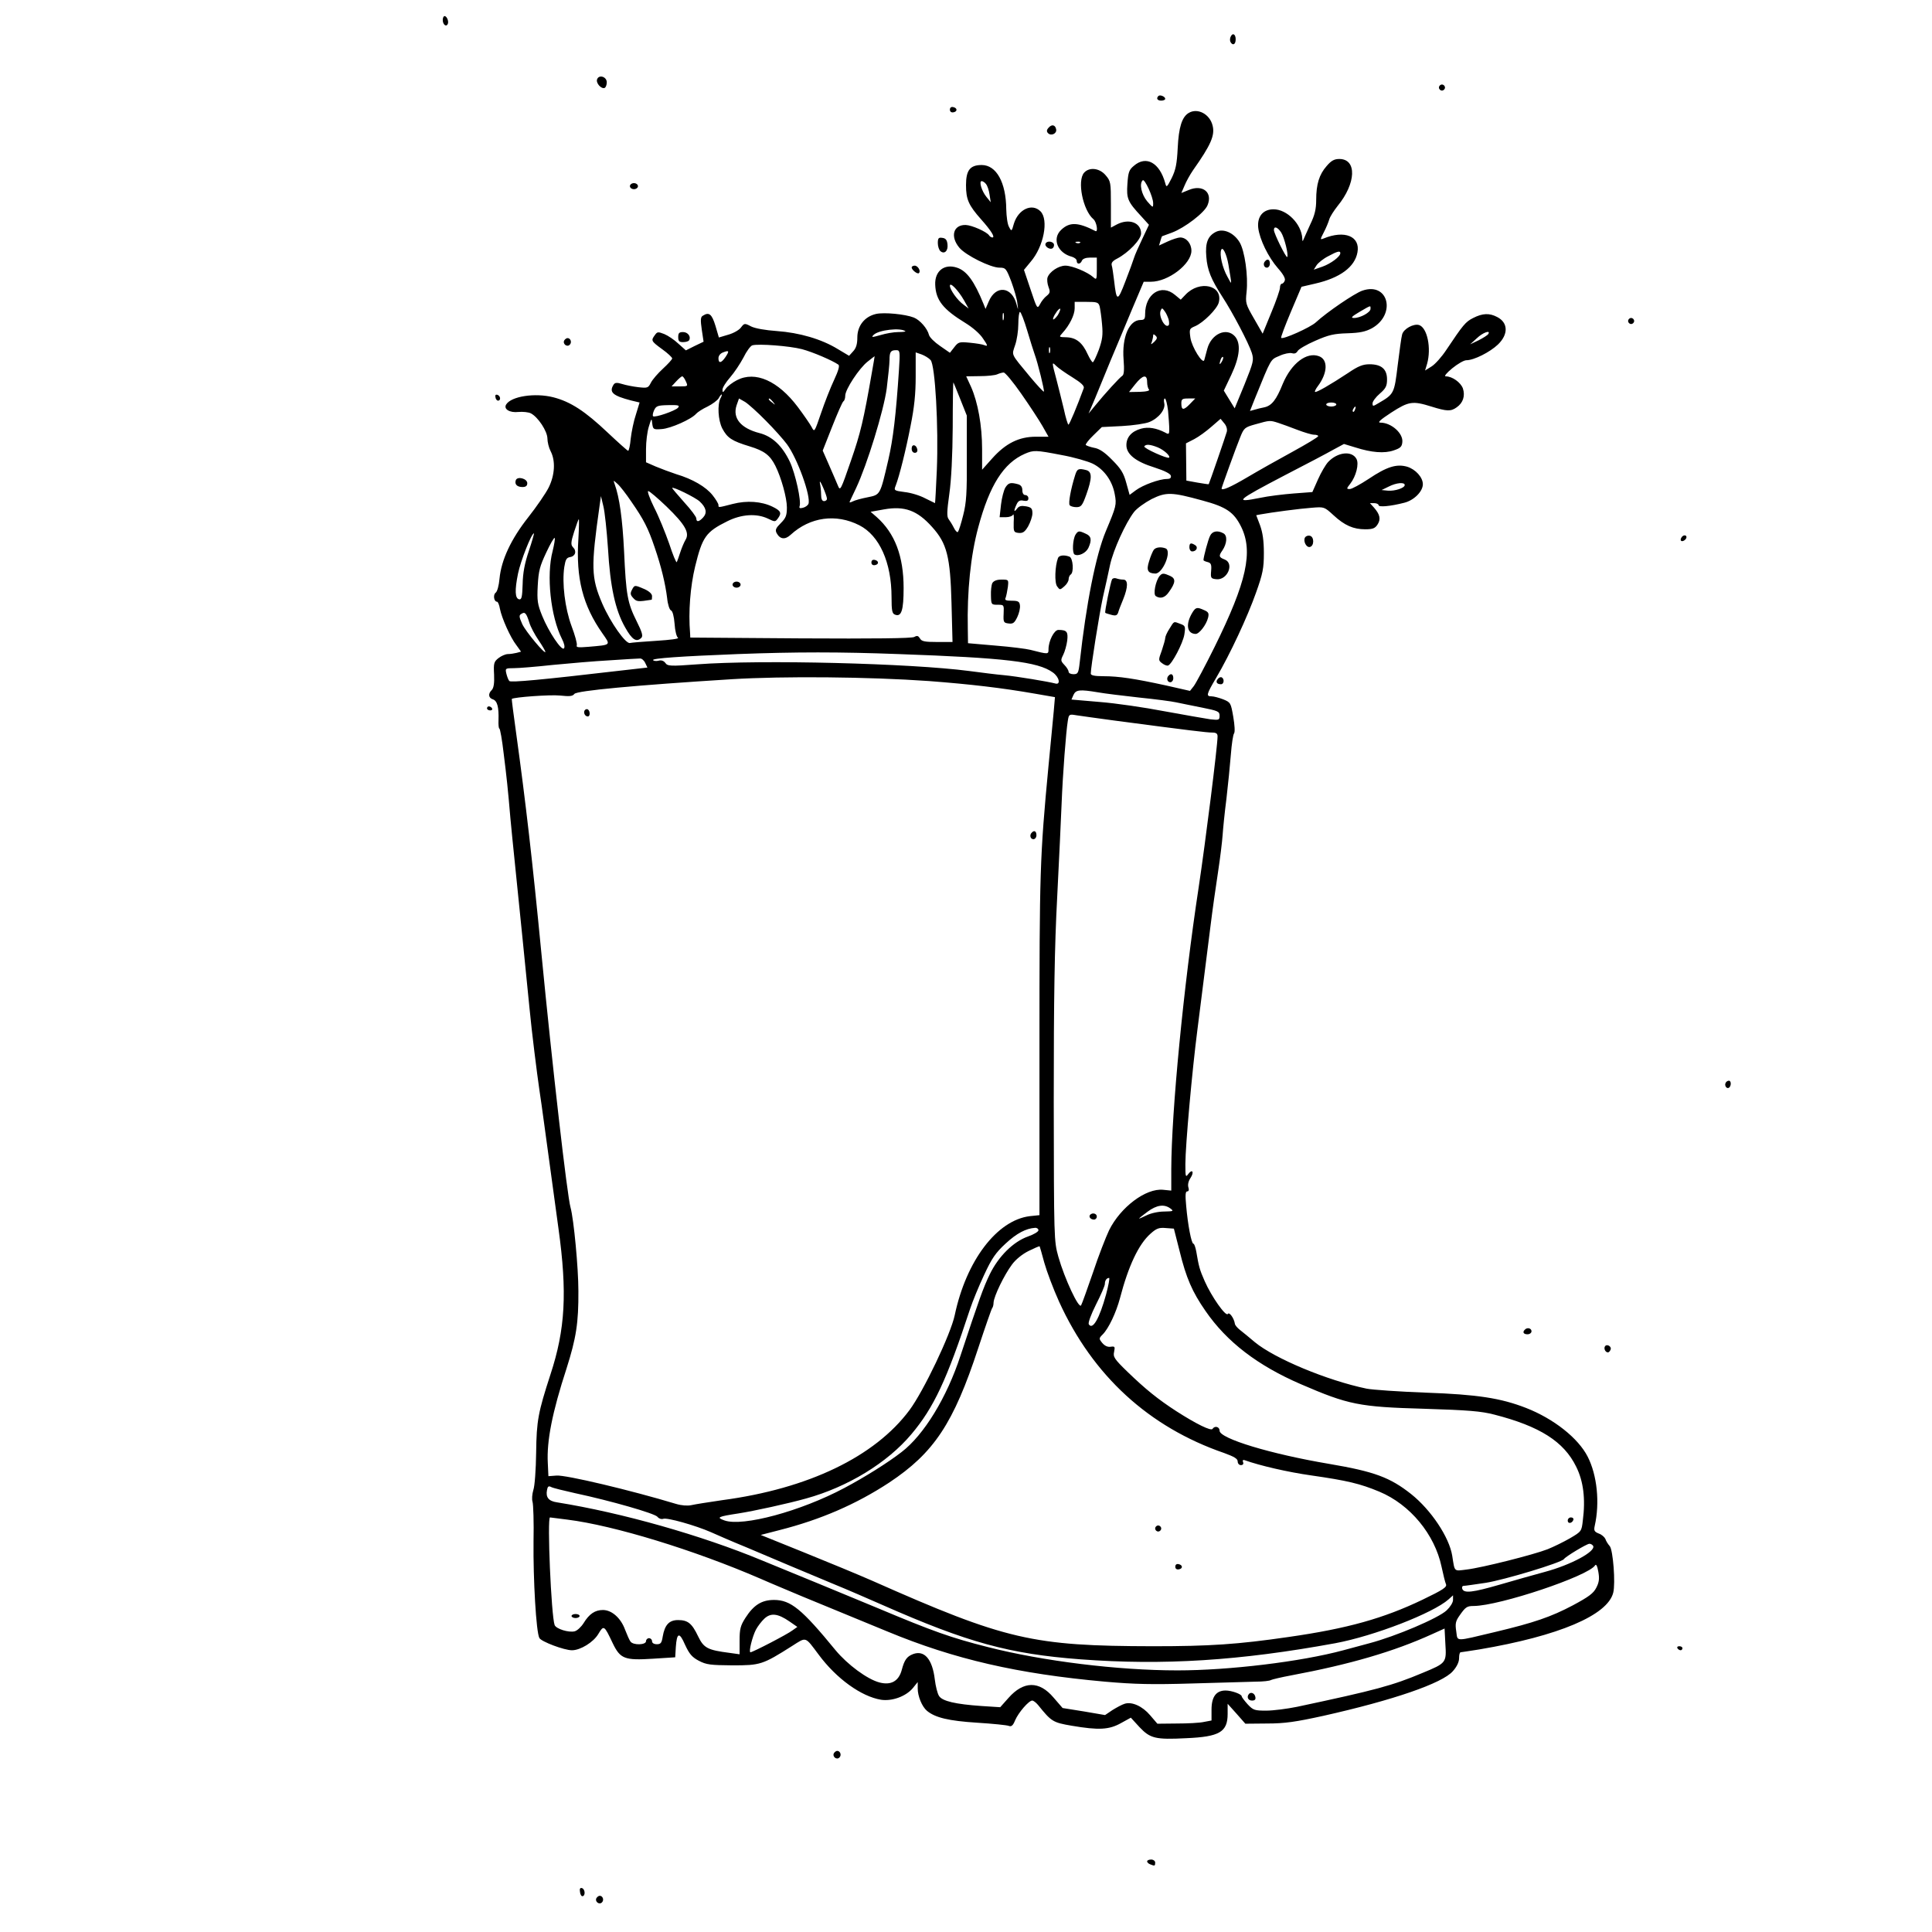 <?xml version="1.0" encoding="UTF-8" standalone="yes"?>
<svg version="1.0" xmlns="http://www.w3.org/2000/svg" width="960" height="960" viewBox="0 0 960 960" preserveAspectRatio="xMidYMid meet">
  <g transform="translate(0,960) scale(0.1,-0.1)" fill="#000000" stroke="none">
    <path d="M2200 9501 c0 -22 16 -36 24 -22 8 12 -3 41 -15 41 -5 0 -9 -9 -9
-19z"/>
    <path d="M6114 9415 c-3 -8 -3 -19 1 -25 11 -18 25 -11 25 15 0 27 -17 34 -26
10z"/>
    <path d="M2967 9206 c-7 -18 20 -49 37 -43 6 2 11 15 11 28 0 28 -39 40 -48
15z"/>
    <path d="M7150 9165 c0 -8 7 -15 15 -15 8 0 15 7 15 15 0 8 -7 15 -15 15 -8 0
-15 -7 -15 -15z"/>
    <path d="M5756 9123 c-12 -12 -5 -23 14 -23 11 0 20 4 20 9 0 11 -26 22 -34
14z"/>
    <path d="M4720 9055 c0 -10 7 -15 18 -13 21 4 19 22 -2 26 -10 2 -16 -3 -16
-13z"/>
    <path d="M5907 9039 c-34 -20 -50 -71 -55 -174 -4 -80 -10 -109 -30 -150 -24
-47 -26 -48 -32 -25 -28 102 -95 139 -156 86 -24 -20 -28 -32 -32 -90 -5 -73
1 -88 69 -161 l38 -42 -33 -70 c-18 -38 -37 -80 -41 -94 -4 -13 -23 -66 -43
-117 -39 -102 -44 -102 -56 3 -4 33 -9 68 -12 77 -3 12 5 22 27 33 57 30 119
95 119 125 0 54 -60 76 -120 45 l-30 -16 0 115 c0 109 -1 116 -26 145 -30 36
-81 42 -107 13 -36 -40 -6 -187 46 -231 16 -13 25 -67 10 -59 -86 44 -128 46
-170 6 -47 -44 -18 -116 54 -134 12 -4 23 -12 23 -20 0 -19 19 -18 26 1 4 9
19 15 40 15 l34 0 0 -57 c0 -53 -1 -55 -18 -40 -28 25 -104 57 -138 57 -34 0
-79 -30 -89 -59 -3 -10 -1 -31 5 -47 9 -24 8 -30 -9 -44 -11 -8 -26 -27 -33
-41 -14 -26 -15 -24 -47 72 l-33 98 33 40 c65 75 91 209 49 251 -42 42 -110
10 -132 -61 -11 -40 -12 -40 -24 -17 -8 13 -13 52 -14 88 -1 133 -49 220 -122
220 -58 0 -78 -26 -78 -100 0 -71 13 -100 75 -170 50 -56 71 -90 56 -90 -5 0
-13 5 -16 10 -11 18 -86 51 -116 52 -62 2 -79 -57 -32 -113 32 -38 155 -99
199 -99 31 0 34 -4 59 -69 14 -38 28 -86 30 -107 5 -38 5 -38 -4 -6 -23 89
-103 97 -138 14 l-16 -37 -10 25 c-46 113 -83 164 -132 180 -63 21 -111 -17
-108 -85 3 -77 39 -122 150 -190 36 -22 73 -54 88 -78 23 -33 24 -39 9 -33
-11 5 -44 10 -75 13 -52 5 -57 4 -77 -22 l-22 -28 -49 34 c-28 19 -52 43 -55
55 -8 32 -45 74 -75 86 -43 17 -148 27 -188 18 -57 -13 -93 -59 -93 -117 0
-33 -6 -53 -21 -69 l-20 -22 -57 34 c-80 49 -190 81 -302 89 -57 4 -108 13
-128 23 -32 17 -34 16 -50 -5 -9 -13 -38 -29 -63 -36 l-47 -14 -17 58 c-18 59
-32 70 -63 50 -11 -6 -12 -21 -5 -69 l9 -60 -44 -21 -44 -22 -37 33 c-20 19
-51 40 -70 48 -31 12 -35 12 -47 -5 -20 -27 -19 -30 36 -70 28 -20 50 -41 50
-46 0 -5 -21 -28 -46 -51 -25 -23 -52 -54 -60 -70 -13 -26 -17 -27 -62 -22
-26 3 -62 10 -81 16 -26 8 -35 7 -42 -3 -24 -38 -5 -55 87 -79 l42 -10 -18
-59 c-11 -32 -22 -86 -26 -120 -3 -34 -9 -61 -13 -61 -3 0 -49 41 -101 90
-113 107 -185 154 -271 176 -91 23 -209 5 -234 -36 -14 -23 18 -42 61 -37 22
2 51 -1 62 -7 36 -19 81 -88 82 -124 0 -18 7 -47 16 -64 25 -48 21 -119 -10
-181 -14 -28 -60 -95 -101 -147 -86 -109 -134 -212 -143 -305 -3 -34 -11 -64
-19 -70 -14 -10 -9 -45 7 -45 4 0 11 -16 14 -35 9 -46 52 -143 82 -181 l23
-32 -22 -6 c-12 -3 -32 -6 -43 -6 -12 0 -33 -9 -47 -20 -23 -18 -25 -26 -22
-82 2 -43 -2 -66 -11 -76 -20 -19 -17 -40 5 -47 22 -7 30 -39 28 -103 -1 -23
1 -42 4 -42 4 0 14 -57 22 -127 14 -111 21 -176 33 -318 1 -16 14 -142 28
-280 23 -228 42 -409 67 -665 11 -116 37 -323 49 -405 5 -33 16 -109 24 -170
19 -137 38 -277 71 -520 44 -317 34 -500 -40 -725 -61 -188 -69 -229 -71 -387
-1 -84 -7 -168 -14 -187 -6 -20 -8 -46 -4 -58 4 -13 7 -102 5 -198 -2 -188 13
-450 29 -479 9 -18 123 -61 162 -61 42 0 107 40 131 81 27 45 29 44 71 -45 38
-79 59 -87 201 -78 l110 7 3 50 c5 74 18 77 46 12 21 -45 34 -61 68 -79 38
-20 58 -22 168 -23 138 0 149 3 297 97 71 45 62 48 131 -44 88 -119 212 -208
310 -224 54 -8 122 16 157 57 l25 31 0 -32 c0 -38 21 -90 46 -111 41 -34 108
-50 249 -59 78 -5 149 -12 158 -16 13 -5 21 3 31 28 17 39 68 98 85 98 6 0 19
-10 29 -22 66 -82 73 -87 167 -103 135 -23 186 -20 245 13 l49 27 43 -47 c53
-56 79 -63 232 -55 166 7 206 31 206 121 l0 50 44 -49 44 -50 108 1 c88 0 142
8 279 38 348 78 592 162 644 222 20 22 31 46 31 64 0 17 3 30 8 30 4 0 45 7
92 14 396 67 638 170 666 282 12 47 -1 211 -17 231 -9 10 -19 26 -22 36 -4 9
-18 22 -33 27 -22 9 -25 15 -20 38 26 115 12 252 -35 344 -47 92 -168 188
-306 242 -126 49 -242 67 -498 76 -132 5 -265 14 -295 20 -197 41 -457 150
-555 231 -27 23 -60 50 -73 60 -13 10 -25 24 -26 31 -4 28 -28 61 -35 49 -10
-15 -81 86 -115 163 -25 57 -29 71 -42 148 -4 21 -10 38 -14 38 -10 0 -28 95
-36 188 -5 53 -4 72 5 72 8 0 10 8 6 20 -4 13 0 31 10 46 20 30 10 48 -11 20
-13 -18 -14 -13 -14 50 0 92 34 469 60 669 38 300 48 380 65 515 9 74 26 194
37 265 11 72 21 155 23 185 2 30 10 112 19 181 8 69 18 168 22 220 4 52 11 99
16 105 5 7 3 41 -4 82 -12 69 -13 72 -50 87 -21 8 -47 15 -58 15 -28 0 -26 9
23 92 69 117 156 304 198 423 34 95 39 122 39 197 0 62 -6 102 -19 138 l-19
50 21 4 c54 10 198 29 255 33 62 5 62 5 108 -37 55 -51 99 -70 158 -70 37 0
49 5 61 24 17 26 12 50 -18 84 l-20 22 21 0 c12 0 22 -5 22 -10 0 -11 58 -6
128 12 48 12 92 56 92 92 0 34 -36 74 -78 87 -53 15 -101 0 -192 -61 -41 -27
-83 -50 -93 -50 -17 0 -17 2 2 26 29 37 45 99 31 124 -23 42 -94 34 -141 -16
-12 -13 -35 -52 -50 -86 l-28 -63 -93 -7 c-51 -4 -127 -13 -168 -22 -131 -26
-118 -14 125 113 105 54 213 111 241 127 l52 28 56 -17 c81 -26 145 -31 191
-15 33 11 41 18 43 41 5 44 -55 97 -109 97 -16 0 -1 14 54 50 87 56 106 59
199 30 77 -24 97 -25 126 -4 32 22 43 57 31 94 -11 30 -53 60 -85 60 -10 0 3
16 32 40 27 22 58 40 70 40 38 0 117 40 157 78 53 51 51 109 -4 137 -38 20
-72 19 -119 -5 -38 -19 -50 -34 -133 -158 -23 -35 -56 -72 -74 -83 l-32 -20
10 33 c22 78 1 180 -40 193 -27 8 -77 -19 -84 -47 -4 -13 -13 -82 -22 -153
-17 -141 -18 -143 -95 -188 -28 -17 -30 -17 -30 -1 0 9 16 31 36 48 30 26 36
38 36 71 0 51 -28 75 -87 75 -33 0 -56 -9 -106 -43 -88 -58 -160 -100 -165
-94 -2 2 4 15 14 28 49 65 52 132 6 149 -61 23 -137 -35 -180 -137 -32 -80
-55 -109 -92 -117 -15 -3 -37 -8 -49 -12 l-22 -6 23 58 c85 209 78 196 124
216 23 11 51 16 62 13 12 -4 22 0 28 11 5 9 44 32 88 51 66 29 92 35 160 37
62 2 89 8 121 25 122 69 82 231 -47 187 -39 -13 -178 -108 -232 -158 -27 -25
-163 -86 -172 -77 -3 2 19 60 48 129 l53 125 69 16 c122 28 196 82 209 155 15
80 -64 112 -168 69 -18 -7 -18 -6 1 31 11 21 23 50 27 64 4 14 23 43 41 66 93
113 97 234 9 234 -25 0 -40 -8 -63 -35 -37 -42 -52 -90 -52 -169 0 -44 -7 -75
-29 -120 -15 -34 -31 -68 -34 -76 -4 -11 -6 -10 -6 5 -4 72 -76 145 -143 145
-52 0 -82 -36 -76 -92 7 -58 50 -146 98 -201 26 -29 38 -51 34 -61 -3 -9 -10
-16 -15 -16 -5 0 -9 -9 -9 -20 0 -10 -19 -66 -43 -123 l-43 -105 -43 75 c-41
71 -43 77 -37 131 9 80 -9 207 -35 249 -29 47 -80 69 -117 51 -40 -20 -54 -54
-48 -123 5 -68 24 -113 80 -200 51 -78 130 -229 146 -278 11 -36 9 -45 -36
-157 l-49 -119 -27 44 -27 44 37 78 c43 91 49 157 18 192 -42 46 -117 12 -137
-62 -6 -23 -13 -48 -15 -56 -7 -24 -62 64 -69 111 -6 43 -5 45 23 57 41 17
110 86 118 118 22 86 -96 113 -166 38 l-23 -24 -29 24 c-68 57 -148 5 -148
-96 0 -24 -4 -29 -23 -29 -56 0 -93 -85 -84 -197 4 -50 2 -75 -6 -80 -14 -9
-87 -89 -135 -148 l-33 -40 32 75 c17 41 52 127 78 190 27 63 74 177 106 253
l58 137 36 0 c86 0 201 88 201 154 0 36 -25 66 -56 66 -10 0 -38 -9 -62 -20
l-43 -20 7 23 c3 12 7 22 8 23 0 0 22 8 49 18 64 24 162 99 177 136 27 64 -24
105 -93 76 l-37 -15 16 37 c8 20 27 54 42 76 89 126 110 174 97 223 -14 56
-74 88 -118 62z m-177 -449 c0 -24 -1 -23 -30 10 -28 34 -40 87 -22 104 9 10
52 -82 52 -114z m-831 96 c7 -8 15 -31 18 -53 l6 -38 -21 26 c-24 29 -39 79
-24 79 5 0 15 -6 21 -14z m1467 -241 c16 -25 38 -114 30 -122 -5 -6 -66 117
-66 134 0 21 18 15 36 -12z m-999 -51 c-3 -3 -12 -4 -19 -1 -8 3 -5 6 6 6 11
1 17 -2 13 -5z m737 -109 c18 -110 19 -104 -5 -60 -25 44 -40 111 -31 133 7
20 27 -20 36 -73z m556 57 c0 -17 -47 -52 -89 -67 l-43 -15 14 22 c8 12 34 33
58 45 46 25 60 28 60 15z m-1870 -234 l23 -41 -25 19 c-31 22 -68 75 -68 94 0
21 42 -23 70 -72z m674 -30 c3 -13 9 -52 12 -89 5 -53 2 -76 -16 -127 -13 -34
-26 -62 -30 -62 -4 0 -15 18 -25 39 -26 58 -57 83 -104 85 -40 1 -40 1 -22 21
35 38 61 90 61 123 l0 32 59 0 c52 0 59 -2 65 -22z m1346 -13 c0 -17 -50 -45
-82 -45 -18 0 -12 7 27 30 60 35 55 33 55 15z m-1554 -31 c-10 -14 -20 -23
-23 -21 -2 3 3 17 13 31 9 15 19 24 22 22 2 -3 -3 -17 -12 -32z m551 -22 c3
-13 3 -25 0 -28 -17 -18 -51 44 -40 72 6 15 8 15 20 -2 8 -10 16 -29 20 -42z
m-820 1 c-3 -10 -5 -4 -5 12 0 17 2 24 5 18 2 -7 2 -21 0 -30z m117 -55 c15
-51 32 -104 37 -118 16 -43 50 -182 46 -186 -2 -2 -33 31 -68 73 -99 120 -92
105 -75 158 9 25 16 73 16 105 0 33 4 60 8 60 5 0 21 -42 36 -92z m-605 -4 c2
-2 -14 -4 -36 -4 -22 0 -62 -7 -88 -15 -43 -12 -47 -12 -34 1 25 25 135 37
158 18z m2896 -14 c-4 -6 -25 -19 -48 -31 l-42 -20 33 30 c30 29 71 43 57 21z
m-1659 -38 c-18 -16 -19 -16 -12 1 3 10 6 24 6 30 0 8 4 7 12 -1 10 -9 8 -16
-6 -30z m-1751 -37 c53 -14 151 -56 181 -77 7 -5 0 -30 -21 -75 -18 -38 -47
-112 -65 -165 -33 -96 -33 -97 -47 -70 -8 15 -39 60 -69 100 -98 130 -211 180
-302 133 -22 -11 -48 -31 -56 -43 -14 -20 -16 -20 -16 -4 0 10 17 37 38 61 21
24 50 68 66 98 15 31 35 58 44 61 30 9 186 -3 247 -19z m1232 -17 c-3 -7 -5
-2 -5 12 0 14 2 19 5 13 2 -7 2 -19 0 -25z m-1612 -22 c-21 -31 -35 -33 -35
-6 0 12 9 24 23 29 30 12 32 7 12 -23z m862 -63 c-15 -226 -29 -344 -53 -448
-41 -176 -39 -173 -103 -186 -31 -6 -64 -15 -75 -21 -10 -5 -16 -6 -14 -1 2 4
16 35 32 68 55 117 137 384 152 494 7 59 14 122 14 142 0 41 6 49 33 49 19 0
20 -5 14 -97z m157 48 c23 -25 40 -332 31 -548 -4 -90 -8 -163 -9 -163 0 0
-23 11 -49 24 -26 14 -72 28 -102 31 -53 7 -54 8 -44 33 18 47 50 174 74 298
18 90 25 156 25 243 l0 120 29 -10 c16 -6 36 -18 45 -28z m-291 -58 c-42 -242
-57 -305 -105 -443 -50 -145 -53 -151 -64 -124 -7 16 -26 62 -44 102 l-32 73
47 119 c26 66 51 123 56 126 5 3 9 15 9 28 0 31 69 136 111 169 19 15 34 27
35 27 0 0 -5 -35 -13 -77z m1738 50 c-12 -20 -14 -14 -5 12 4 9 9 14 11 11 3
-2 0 -13 -6 -23z m-742 -78 c45 -28 60 -43 56 -54 -33 -90 -71 -181 -76 -181
-3 0 -14 35 -23 78 -10 42 -27 109 -37 148 -23 86 -23 88 -1 66 11 -11 47 -36
81 -57z m-254 -82 c42 -60 89 -132 105 -160 l30 -53 -63 0 c-84 0 -150 -33
-217 -108 l-50 -56 0 102 c0 118 -21 233 -55 310 l-24 52 67 1 c37 0 76 4 87
9 11 5 26 9 32 9 7 1 47 -47 88 -106z m-1667 62 c11 -24 11 -25 -30 -25 l-41
0 23 25 c13 14 26 25 30 25 4 0 12 -11 18 -25z m2292 -3 c0 -15 4 -32 9 -37 6
-6 -11 -11 -45 -12 l-54 -1 31 39 c37 46 59 51 59 11z m-929 -84 l33 -83 0
-210 c1 -174 -2 -223 -18 -285 -10 -41 -22 -78 -26 -83 -3 -4 -13 5 -20 20 -8
16 -20 35 -26 43 -10 12 -9 39 3 125 10 69 16 193 17 332 0 123 2 223 3 223 1
0 16 -37 34 -82z m-1191 3 c-16 -32 -12 -109 9 -150 25 -47 47 -62 136 -89 72
-22 101 -43 128 -97 29 -58 57 -159 57 -206 0 -40 -5 -53 -30 -78 -25 -25 -29
-34 -21 -50 17 -31 42 -34 70 -8 96 88 225 106 341 47 100 -51 160 -185 160
-357 0 -67 3 -82 17 -87 32 -13 43 21 43 132 0 158 -43 272 -134 353 l-30 26
67 12 c102 18 165 -5 239 -88 73 -81 90 -146 96 -378 l5 -193 -76 0 c-62 0
-78 3 -86 18 -8 13 -14 15 -28 7 -12 -7 -199 -9 -565 -7 l-548 4 -1 22 c-9
106 1 231 25 331 36 147 53 172 160 225 70 35 145 40 202 13 35 -17 36 -17 50
2 19 26 14 37 -27 57 -55 27 -128 32 -198 14 -74 -19 -71 -19 -71 -5 0 6 -13
28 -29 48 -33 42 -100 81 -181 105 -30 10 -76 27 -102 38 l-48 21 0 66 c0 36
6 86 14 111 13 43 14 44 17 15 4 -29 6 -30 47 -27 45 3 148 49 171 76 7 8 33
25 57 36 24 12 49 31 55 41 5 10 12 19 15 19 2 0 0 -9 -6 -19z m225 -111 c41
-41 88 -94 105 -117 52 -70 121 -261 107 -297 -3 -7 -15 -16 -27 -19 -15 -4
-20 -2 -17 7 10 25 -21 163 -48 221 -38 80 -88 127 -151 143 -93 24 -135 74
-114 138 l12 34 30 -17 c16 -10 63 -52 103 -93z m36 93 c13 -16 12 -17 -3 -4
-10 7 -18 15 -18 17 0 8 8 3 21 -13z m1963 -44 c3 -34 6 -75 6 -91 0 -26 -2
-28 -21 -17 -43 22 -83 29 -119 19 -47 -13 -73 -42 -73 -82 0 -45 46 -82 140
-111 50 -16 79 -31 81 -41 2 -11 -4 -16 -20 -16 -37 0 -119 -30 -154 -56 l-31
-23 -17 61 c-13 48 -27 70 -70 113 -37 38 -64 56 -90 60 -20 4 -38 11 -41 14
-2 4 15 26 38 48 l42 41 100 5 c55 3 117 12 136 20 47 19 82 64 74 94 -3 13
-1 23 3 23 5 0 12 -28 16 -61z m108 33 c-31 -32 -42 -31 -42 4 0 21 5 24 34
24 l35 0 -27 -28z m728 -2 c0 -5 -11 -10 -25 -10 -14 0 -25 5 -25 10 0 6 11
10 25 10 14 0 25 -4 25 -10z m-3271 -16 c-13 -15 -116 -51 -124 -42 -3 3 -1
16 5 29 10 22 18 25 71 26 50 1 58 -1 48 -13z m3364 -9 c-3 -9 -8 -14 -10 -11
-3 3 -2 9 2 15 9 16 15 13 8 -4z m-637 -110 c-4 -16 -87 -257 -90 -261 -1 -1
-26 3 -56 8 l-55 10 -1 93 -1 92 41 21 c23 12 61 40 86 62 l45 39 18 -22 c11
-12 16 -30 13 -42z m255 44 c19 -6 62 -22 96 -35 34 -13 71 -24 82 -24 12 0
21 -3 21 -7 0 -5 -57 -39 -128 -78 -70 -38 -171 -95 -225 -127 -83 -49 -127
-68 -127 -55 0 5 73 207 92 253 19 48 23 51 77 66 71 20 71 20 112 7z m-598
-122 c31 -13 64 -43 56 -51 -8 -7 -128 47 -123 56 7 12 30 10 67 -5z m-478
-38 c61 -11 130 -31 155 -43 56 -28 97 -85 109 -151 10 -53 8 -60 -44 -184
-50 -119 -98 -362 -130 -653 -6 -53 -9 -58 -31 -58 -13 0 -24 5 -24 12 0 6 -9
22 -21 34 -19 20 -19 24 -6 50 8 16 17 48 20 71 5 44 -2 53 -44 53 -21 0 -49
-55 -49 -96 0 -26 0 -26 -90 -3 -19 5 -97 15 -172 21 l-138 12 -1 71 c-4 187
14 365 52 505 56 209 126 319 231 365 44 19 54 19 183 -6z m-1166 -216 c1 -7
-6 -13 -14 -13 -10 0 -15 10 -15 33 0 17 -3 43 -6 57 -2 14 4 5 15 -20 11 -25
20 -51 20 -57z m-971 -17 c61 -88 83 -131 115 -226 33 -96 53 -180 62 -252 3
-32 12 -58 19 -61 8 -3 15 -29 18 -67 2 -34 10 -65 17 -69 7 -5 -41 -11 -106
-15 -65 -4 -125 -9 -133 -11 -21 -5 -96 101 -137 195 -56 130 -57 181 -14 485
l7 50 12 -50 c7 -27 17 -122 23 -210 11 -190 36 -306 85 -392 35 -63 57 -76
81 -52 9 9 3 29 -23 81 -46 92 -53 130 -63 348 -8 163 -23 269 -47 335 -7 20
-7 20 14 1 12 -10 43 -50 70 -90z m3842 84 c0 -15 -49 -31 -84 -28 l-31 3 35
17 c39 20 80 23 80 8z m-3503 -82 c32 -30 38 -56 17 -79 -20 -22 -34 -25 -34
-5 0 8 -27 44 -60 80 -33 37 -60 69 -60 71 0 10 116 -47 137 -67z m-165 -25
c93 -90 116 -131 94 -166 -7 -12 -19 -40 -26 -62 -7 -22 -15 -44 -17 -48 -3
-5 -20 37 -38 92 -19 54 -52 136 -75 180 -22 45 -35 81 -29 81 6 0 47 -35 91
-77z m2663 30 c119 -32 156 -58 192 -130 61 -124 28 -274 -132 -598 -46 -93
-93 -181 -103 -194 l-19 -24 -119 27 c-156 34 -235 46 -311 46 -44 0 -63 4
-63 13 0 31 42 294 60 378 12 52 28 125 36 163 16 73 76 206 119 262 14 18 53
46 87 64 73 36 100 35 253 -7z m-3101 -190 c-13 -196 22 -332 120 -471 41 -59
45 -56 -71 -66 -49 -4 -61 -3 -57 7 3 8 -9 51 -26 96 -33 89 -48 214 -36 294
6 37 11 46 29 49 26 4 34 30 14 49 -11 12 -11 24 6 77 11 34 21 62 23 62 2 0
1 -44 -2 -97z m-246 -60 c-21 -62 -30 -110 -31 -166 -2 -63 -5 -77 -17 -75
-21 4 -23 44 -6 128 13 63 67 200 79 200 2 0 -9 -39 -25 -87z m118 -1 c-32
-121 -10 -325 46 -436 12 -23 16 -42 10 -48 -12 -12 -75 81 -108 162 -23 57
-26 75 -22 150 4 73 10 96 42 164 20 43 39 76 42 73 3 -3 -2 -32 -10 -65z
m-116 -355 c6 -21 27 -60 46 -88 19 -28 34 -54 34 -58 0 -16 -98 101 -115 138
-16 36 -17 44 -4 51 17 11 24 5 39 -43z m1835 -157 c532 -19 692 -38 766 -91
33 -23 41 -64 12 -55 -34 9 -189 35 -253 41 -36 3 -114 13 -175 21 -289 38
-1034 57 -1351 33 -134 -10 -147 -9 -158 7 -8 11 -21 15 -34 11 -12 -3 -24 -1
-27 3 -6 9 139 19 420 30 293 11 505 11 800 0z m-1259 -44 l11 -23 -141 -16
c-385 -45 -538 -59 -545 -51 -5 5 -11 21 -15 37 -6 26 -5 27 38 27 24 0 110 7
192 16 82 8 210 19 284 23 74 5 142 9 150 9 8 1 20 -9 26 -22z m1409 -90 c209
-16 363 -34 529 -63 l98 -17 -6 -70 c-4 -39 -15 -161 -26 -271 -43 -454 -45
-526 -45 -1391 l0 -842 -48 -5 c-163 -20 -316 -221 -373 -492 -20 -95 -155
-378 -225 -472 -172 -231 -502 -390 -929 -447 -69 -10 -138 -21 -155 -25 -18
-4 -48 -2 -75 6 -225 68 -549 145 -595 141 l-40 -3 -3 65 c-6 110 22 252 93
470 48 151 60 227 59 385 0 116 -23 357 -39 415 -17 60 -90 698 -145 1265 -44
456 -78 750 -125 1090 -13 93 -23 171 -22 172 10 9 191 22 239 17 48 -5 63 -4
72 8 12 16 301 43 781 73 259 16 683 12 980 -9z m840 -56 c33 -6 125 -17 205
-26 79 -8 163 -19 185 -24 22 -5 79 -16 128 -26 79 -16 87 -19 87 -40 0 -22
-3 -23 -47 -18 -27 4 -129 22 -228 40 -99 19 -243 40 -321 46 l-140 12 10 23
c12 26 31 28 121 13z m80 -140 c378 -50 462 -60 488 -60 20 0 27 -5 27 -19 0
-48 -60 -525 -94 -751 -75 -492 -135 -1112 -136 -1400 l0 -106 -40 4 c-86 9
-212 -86 -269 -201 -16 -34 -53 -128 -80 -210 -28 -81 -54 -154 -59 -163 -11
-20 -82 132 -113 241 -22 79 -22 88 -23 770 0 519 4 770 17 1015 9 179 19 388
22 465 6 152 22 360 31 414 5 32 7 33 42 27 20 -3 105 -15 187 -26z m281
-2425 c17 -13 15 -14 -31 -15 -29 0 -66 -8 -88 -19 -20 -10 -37 -17 -37 -16 0
2 19 17 42 34 46 34 83 39 114 16z m-656 -108 c0 -7 -23 -21 -52 -31 -73 -26
-146 -98 -190 -188 -32 -66 -54 -128 -145 -403 -68 -209 -182 -395 -293 -480
-68 -53 -185 -126 -285 -179 -216 -115 -504 -193 -595 -161 -42 15 -34 19 70
35 77 12 246 49 335 74 207 57 404 177 524 320 111 132 175 268 291 621 13 39
44 115 70 170 38 82 57 110 107 156 55 51 101 75 146 78 9 1 17 -5 17 -12z
m701 -102 c33 -135 63 -204 129 -299 106 -154 259 -271 474 -364 236 -102 290
-113 611 -122 223 -7 284 -12 350 -29 226 -58 346 -134 407 -259 36 -72 47
-160 33 -267 -6 -54 -7 -55 -63 -88 -31 -18 -82 -43 -112 -55 -69 -27 -326
-92 -403 -101 -64 -8 -58 -13 -71 69 -15 92 -105 227 -204 306 -105 83 -183
112 -407 150 -291 49 -545 126 -545 165 0 20 -24 26 -35 9 -7 -12 -82 25 -180
88 -91 59 -153 109 -243 196 -65 63 -72 74 -66 99 5 26 4 28 -18 25 -15 -2
-29 5 -41 19 -17 21 -17 23 2 42 30 30 67 109 86 180 42 161 93 269 152 321
29 26 42 31 75 28 l41 -3 28 -110z m-672 -59 c12 -43 45 -131 74 -195 167
-366 445 -622 820 -751 49 -18 67 -28 67 -42 0 -10 7 -18 16 -18 10 0 14 6 11
14 -4 9 -1 13 6 11 78 -28 218 -60 331 -76 181 -26 244 -41 340 -81 153 -64
275 -212 309 -373 8 -38 18 -78 22 -87 6 -14 -15 -28 -117 -77 -192 -92 -371
-143 -665 -185 -254 -37 -393 -46 -673 -46 -600 1 -732 31 -1395 325 -66 29
-218 92 -337 140 l-218 88 93 24 c205 52 382 129 545 236 223 148 320 294 443
669 35 106 66 195 69 198 3 3 7 15 7 28 2 32 53 137 91 188 18 25 51 52 83 68
29 14 53 25 55 23 1 -1 11 -37 23 -81z m307 -158 c-33 -120 -67 -179 -86 -148
-4 7 11 48 36 98 24 47 44 93 44 102 0 18 9 30 21 30 4 0 -3 -37 -15 -82z
m-2636 -988 c173 -37 394 -100 407 -117 7 -9 19 -13 28 -10 18 8 162 -33 237
-66 29 -13 109 -48 178 -76 69 -29 166 -70 215 -91 50 -21 146 -61 215 -90 69
-28 179 -76 245 -105 424 -187 629 -243 983 -270 414 -31 792 -7 1267 80 193
36 485 149 563 218 l22 20 0 -23 c0 -13 -14 -35 -32 -52 -42 -39 -251 -128
-383 -163 -27 -7 -86 -23 -130 -35 -211 -57 -568 -100 -824 -100 -296 0 -669
46 -943 116 -182 46 -272 78 -548 194 -63 26 -194 80 -290 120 -96 39 -224 92
-285 117 -299 124 -693 236 -1017 288 -42 6 -57 25 -50 61 3 18 8 22 21 15 9
-5 63 -18 121 -31z m-40 -131 c231 -29 627 -150 960 -294 47 -21 139 -59 205
-87 111 -46 165 -68 425 -175 333 -138 647 -210 1080 -249 148 -13 235 -15
435 -9 138 4 279 8 315 9 36 0 70 4 75 8 6 3 51 14 100 23 294 55 512 119 701
205 l62 28 4 -77 c6 -93 4 -95 -112 -143 -152 -64 -235 -86 -625 -169 -49 -10
-118 -19 -153 -19 -58 0 -65 2 -93 32 -16 18 -29 35 -29 39 0 11 -50 29 -80
29 -47 0 -70 -31 -70 -95 l0 -54 -37 -7 c-21 -5 -82 -8 -135 -8 l-97 -1 -36
42 c-38 45 -91 69 -127 57 -13 -4 -39 -18 -60 -31 l-37 -25 -105 18 -106 17
-45 52 c-71 84 -149 83 -224 -2 l-41 -46 -93 6 c-129 9 -195 24 -211 50 -8 12
-17 49 -21 82 -12 101 -52 147 -108 126 -31 -12 -43 -29 -56 -78 -15 -57 -54
-78 -111 -63 -61 16 -159 89 -218 160 -168 205 -223 250 -306 250 -61 0 -101
-25 -142 -89 -25 -39 -29 -56 -29 -113 l0 -68 -50 7 c-109 14 -128 24 -156 82
-31 65 -51 81 -100 81 -44 0 -66 -24 -76 -82 -5 -32 -10 -38 -29 -38 -15 0
-24 6 -24 15 0 8 -7 15 -15 15 -8 0 -15 -7 -15 -15 0 -19 -63 -21 -77 -2 -5 6
-17 33 -27 59 -21 58 -66 98 -110 98 -39 0 -68 -19 -96 -65 -12 -19 -32 -38
-45 -41 -30 -7 -91 12 -99 31 -17 45 -38 535 -23 535 1 0 40 -5 87 -11z m5096
-130 c16 -27 -110 -95 -241 -130 -55 -15 -155 -43 -223 -63 -135 -39 -177 -44
-186 -21 -3 8 0 15 7 15 7 0 55 7 109 15 91 14 376 100 389 118 9 13 112 75
126 76 6 1 15 -4 19 -10z m16 -208 c-14 -28 -37 -45 -117 -88 -108 -57 -192
-86 -385 -132 -206 -49 -186 -49 -194 3 -6 38 -3 51 16 78 30 43 37 48 71 48
129 1 570 149 603 202 5 8 11 -3 16 -32 6 -34 4 -52 -10 -79z m-4009 -168 l39
-27 -24 -17 c-24 -19 -198 -109 -209 -109 -10 0 9 77 27 112 9 17 28 42 42 55
32 30 67 26 125 -14z"/>
    <path d="M4530 7371 c0 -12 6 -21 16 -21 9 0 14 7 12 17 -5 25 -28 28 -28 4z"/>
    <path d="M4330 6805 c0 -10 7 -15 18 -13 21 4 19 22 -2 26 -10 2 -16 -3 -16
-13z"/>
    <path d="M3640 6695 c0 -8 9 -15 20 -15 11 0 20 7 20 15 0 8 -9 15 -20 15 -11
0 -20 -7 -20 -15z"/>
    <path d="M5342 7238 c-21 -67 -34 -137 -27 -148 3 -5 18 -10 33 -10 24 0 30 7
50 63 29 81 29 113 0 121 -39 10 -46 7 -56 -26z"/>
    <path d="M4996 7178 c-8 -13 -18 -51 -22 -85 l-7 -63 31 0 c17 0 33 6 36 13 3
6 5 -10 3 -38 -1 -47 0 -50 24 -53 21 -2 31 4 48 33 11 20 21 49 21 64 0 24
-5 30 -31 35 -24 4 -35 2 -45 -11 -16 -22 -18 -12 -3 20 8 18 17 23 35 19 17
-3 24 0 24 12 0 9 -7 16 -15 16 -9 0 -15 9 -15 24 0 16 -7 26 -22 30 -37 10
-47 7 -62 -16z"/>
    <path d="M5344 6943 c-14 -24 -17 -90 -5 -98 19 -11 56 6 69 32 18 40 15 59
-13 71 -34 16 -38 15 -51 -5z"/>
    <path d="M5257 6827 c-15 -40 -18 -123 -4 -141 13 -18 14 -18 35 0 12 10 22
26 22 36 0 9 5 20 10 23 17 10 12 82 -6 89 -26 10 -52 7 -57 -7z"/>
    <path d="M4931 6703 c-5 -10 -8 -38 -7 -63 1 -44 2 -45 33 -45 32 0 32 0 30
-45 -2 -42 0 -45 25 -48 22 -3 29 3 43 32 9 19 15 45 13 58 -2 19 -9 23 -41
23 -29 0 -36 3 -30 15 3 8 8 32 11 53 4 37 4 37 -32 37 -23 0 -38 -6 -45 -17z"/>
    <path d="M3140 6669 c-9 -17 -8 -25 6 -40 17 -19 23 -20 92 -9 1 0 2 8 2 18 0
11 -14 24 -38 35 -49 21 -49 21 -62 -4z"/>
    <path d="M6013 6938 c-10 -19 -33 -106 -33 -121 0 -3 9 -7 21 -10 16 -4 20
-12 17 -44 -3 -35 -1 -38 25 -41 56 -7 92 79 42 98 -29 11 -30 18 -11 45 23
34 26 74 5 85 -29 16 -55 11 -66 -12z"/>
    <path d="M5910 6880 c0 -11 6 -20 14 -20 21 0 31 21 15 31 -22 14 -29 11 -29
-11z"/>
    <path d="M5733 6868 c-5 -7 -16 -32 -23 -56 -15 -46 -7 -61 31 -62 37 0 83
112 51 125 -23 9 -49 6 -59 -7z"/>
    <path d="M5762 6738 c-20 -25 -33 -91 -19 -100 23 -15 46 -8 65 20 34 47 35
67 7 80 -33 15 -40 15 -53 0z"/>
    <path d="M5526 6722 c-7 -12 -38 -163 -34 -167 2 -2 15 -6 30 -10 22 -6 29 -3
34 11 3 11 14 40 25 66 25 62 25 98 0 98 -11 0 -26 3 -34 6 -8 3 -17 1 -21 -4z"/>
    <path d="M5926 6558 c-36 -58 -29 -107 15 -108 18 0 53 45 62 81 5 21 2 28
-19 37 -35 16 -42 15 -58 -10z"/>
    <path d="M5811 6476 c-12 -18 -21 -39 -21 -46 0 -7 -8 -35 -17 -62 -18 -48
-17 -50 2 -64 10 -8 24 -13 29 -11 19 6 74 111 81 154 6 40 5 44 -20 53 -34
13 -30 15 -54 -24z"/>
    <path d="M5807 6243 c-13 -12 -7 -33 8 -33 8 0 15 9 15 20 0 20 -11 26 -23 13z"/>
    <path d="M2905 6070 c-7 -12 2 -30 16 -30 12 0 12 27 0 35 -5 3 -12 1 -16 -5z"/>
    <path d="M5127 5463 c-13 -12 -7 -33 8 -33 8 0 15 9 15 20 0 20 -11 26 -23 13z"/>
    <path d="M5417 3564 c-9 -10 2 -24 19 -24 8 0 14 7 14 15 0 15 -21 21 -33 9z"/>
    <path d="M7790 2044 c0 -17 22 -14 28 4 2 7 -3 12 -12 12 -9 0 -16 -7 -16 -16z"/>
    <path d="M5740 2005 c0 -8 7 -15 15 -15 8 0 15 7 15 15 0 8 -7 15 -15 15 -8 0
-15 -7 -15 -15z"/>
    <path d="M5840 1815 c0 -10 7 -15 18 -13 21 4 19 22 -2 26 -10 2 -16 -3 -16
-13z"/>
    <path d="M2840 1570 c0 -5 9 -10 20 -10 11 0 20 5 20 10 0 6 -9 10 -20 10 -11
0 -20 -4 -20 -10z"/>
    <path d="M6207 1184 c-14 -15 -6 -34 14 -34 14 0 19 5 17 17 -3 18 -20 27 -31
17z"/>
    <path d="M5210 8965 c-10 -11 -10 -19 -2 -27 15 -15 44 -2 40 19 -4 23 -22 27
-38 8z"/>
    <path d="M3130 8675 c0 -8 9 -15 20 -15 11 0 20 7 20 15 0 8 -9 15 -20 15 -11
0 -20 -7 -20 -15z"/>
    <path d="M4660 8392 c0 -16 6 -34 13 -40 20 -17 39 2 35 34 -2 21 -9 30 -25
32 -19 3 -23 -1 -23 -26z"/>
    <path d="M5196 8391 c-9 -15 23 -36 36 -23 5 5 7 15 4 21 -9 13 -33 14 -40 2z"/>
    <path d="M6287 8303 c-13 -12 -7 -33 8 -33 8 0 15 9 15 20 0 20 -11 26 -23 13z"/>
    <path d="M4530 8271 c0 -12 29 -35 36 -28 11 10 -5 37 -21 37 -8 0 -15 -4 -15
-9z"/>
    <path d="M8090 8005 c0 -8 7 -15 15 -15 8 0 15 7 15 15 0 8 -7 15 -15 15 -8 0
-15 -7 -15 -15z"/>
    <path d="M3370 7925 c0 -20 5 -25 24 -25 14 0 27 4 30 9 11 18 -6 41 -30 41
-19 0 -24 -5 -24 -25z"/>
    <path d="M2804 7909 c-10 -17 13 -36 27 -22 12 12 4 33 -11 33 -5 0 -12 -5
-16 -11z"/>
    <path d="M2462 7626 c1 -10 8 -17 13 -17 15 1 12 24 -3 29 -9 3 -13 -2 -10
-12z"/>
    <path d="M2563 7214 c-7 -20 6 -34 33 -34 17 0 24 6 24 19 0 23 -49 36 -57 15z"/>
    <path d="M6485 6930 c-11 -17 5 -51 23 -48 23 4 23 52 0 56 -9 2 -19 -2 -23
-8z"/>
    <path d="M8355 6929 c-4 -6 -5 -13 -2 -16 7 -7 27 6 27 18 0 12 -17 12 -25 -2z"/>
    <path d="M6051 6226 c-12 -14 -5 -26 16 -26 15 0 18 26 4 34 -5 3 -14 0 -20
-8z"/>
    <path d="M2420 6080 c0 -5 7 -10 16 -10 8 0 12 5 9 10 -3 6 -10 10 -16 10 -5
0 -9 -4 -9 -10z"/>
    <path d="M8575 4220 c-8 -13 4 -32 16 -25 12 8 12 35 0 35 -6 0 -13 -4 -16
-10z"/>
    <path d="M7577 2993 c-13 -12 -7 -23 13 -23 11 0 20 7 20 15 0 15 -21 21 -33
8z"/>
    <path d="M7975 2910 c-7 -11 2 -30 15 -30 4 0 10 6 13 14 6 16 -19 30 -28 16z"/>
    <path d="M8335 1410 c3 -5 10 -10 16 -10 5 0 9 5 9 10 0 6 -7 10 -16 10 -8 0
-12 -4 -9 -10z"/>
    <path d="M4144 889 c-10 -17 13 -36 27 -22 12 12 4 33 -11 33 -5 0 -12 -5 -16
-11z"/>
    <path d="M5700 351 c0 -5 7 -12 16 -15 22 -9 24 -8 24 9 0 8 -9 15 -20 15 -11
0 -20 -4 -20 -9z"/>
    <path d="M2882 199 c1 -13 8 -23 13 -21 15 3 12 35 -3 40 -9 3 -13 -3 -10 -19z"/>
    <path d="M2964 169 c-10 -17 13 -36 27 -22 12 12 4 33 -11 33 -5 0 -12 -5 -16
-11z"/>
  </g>
</svg>